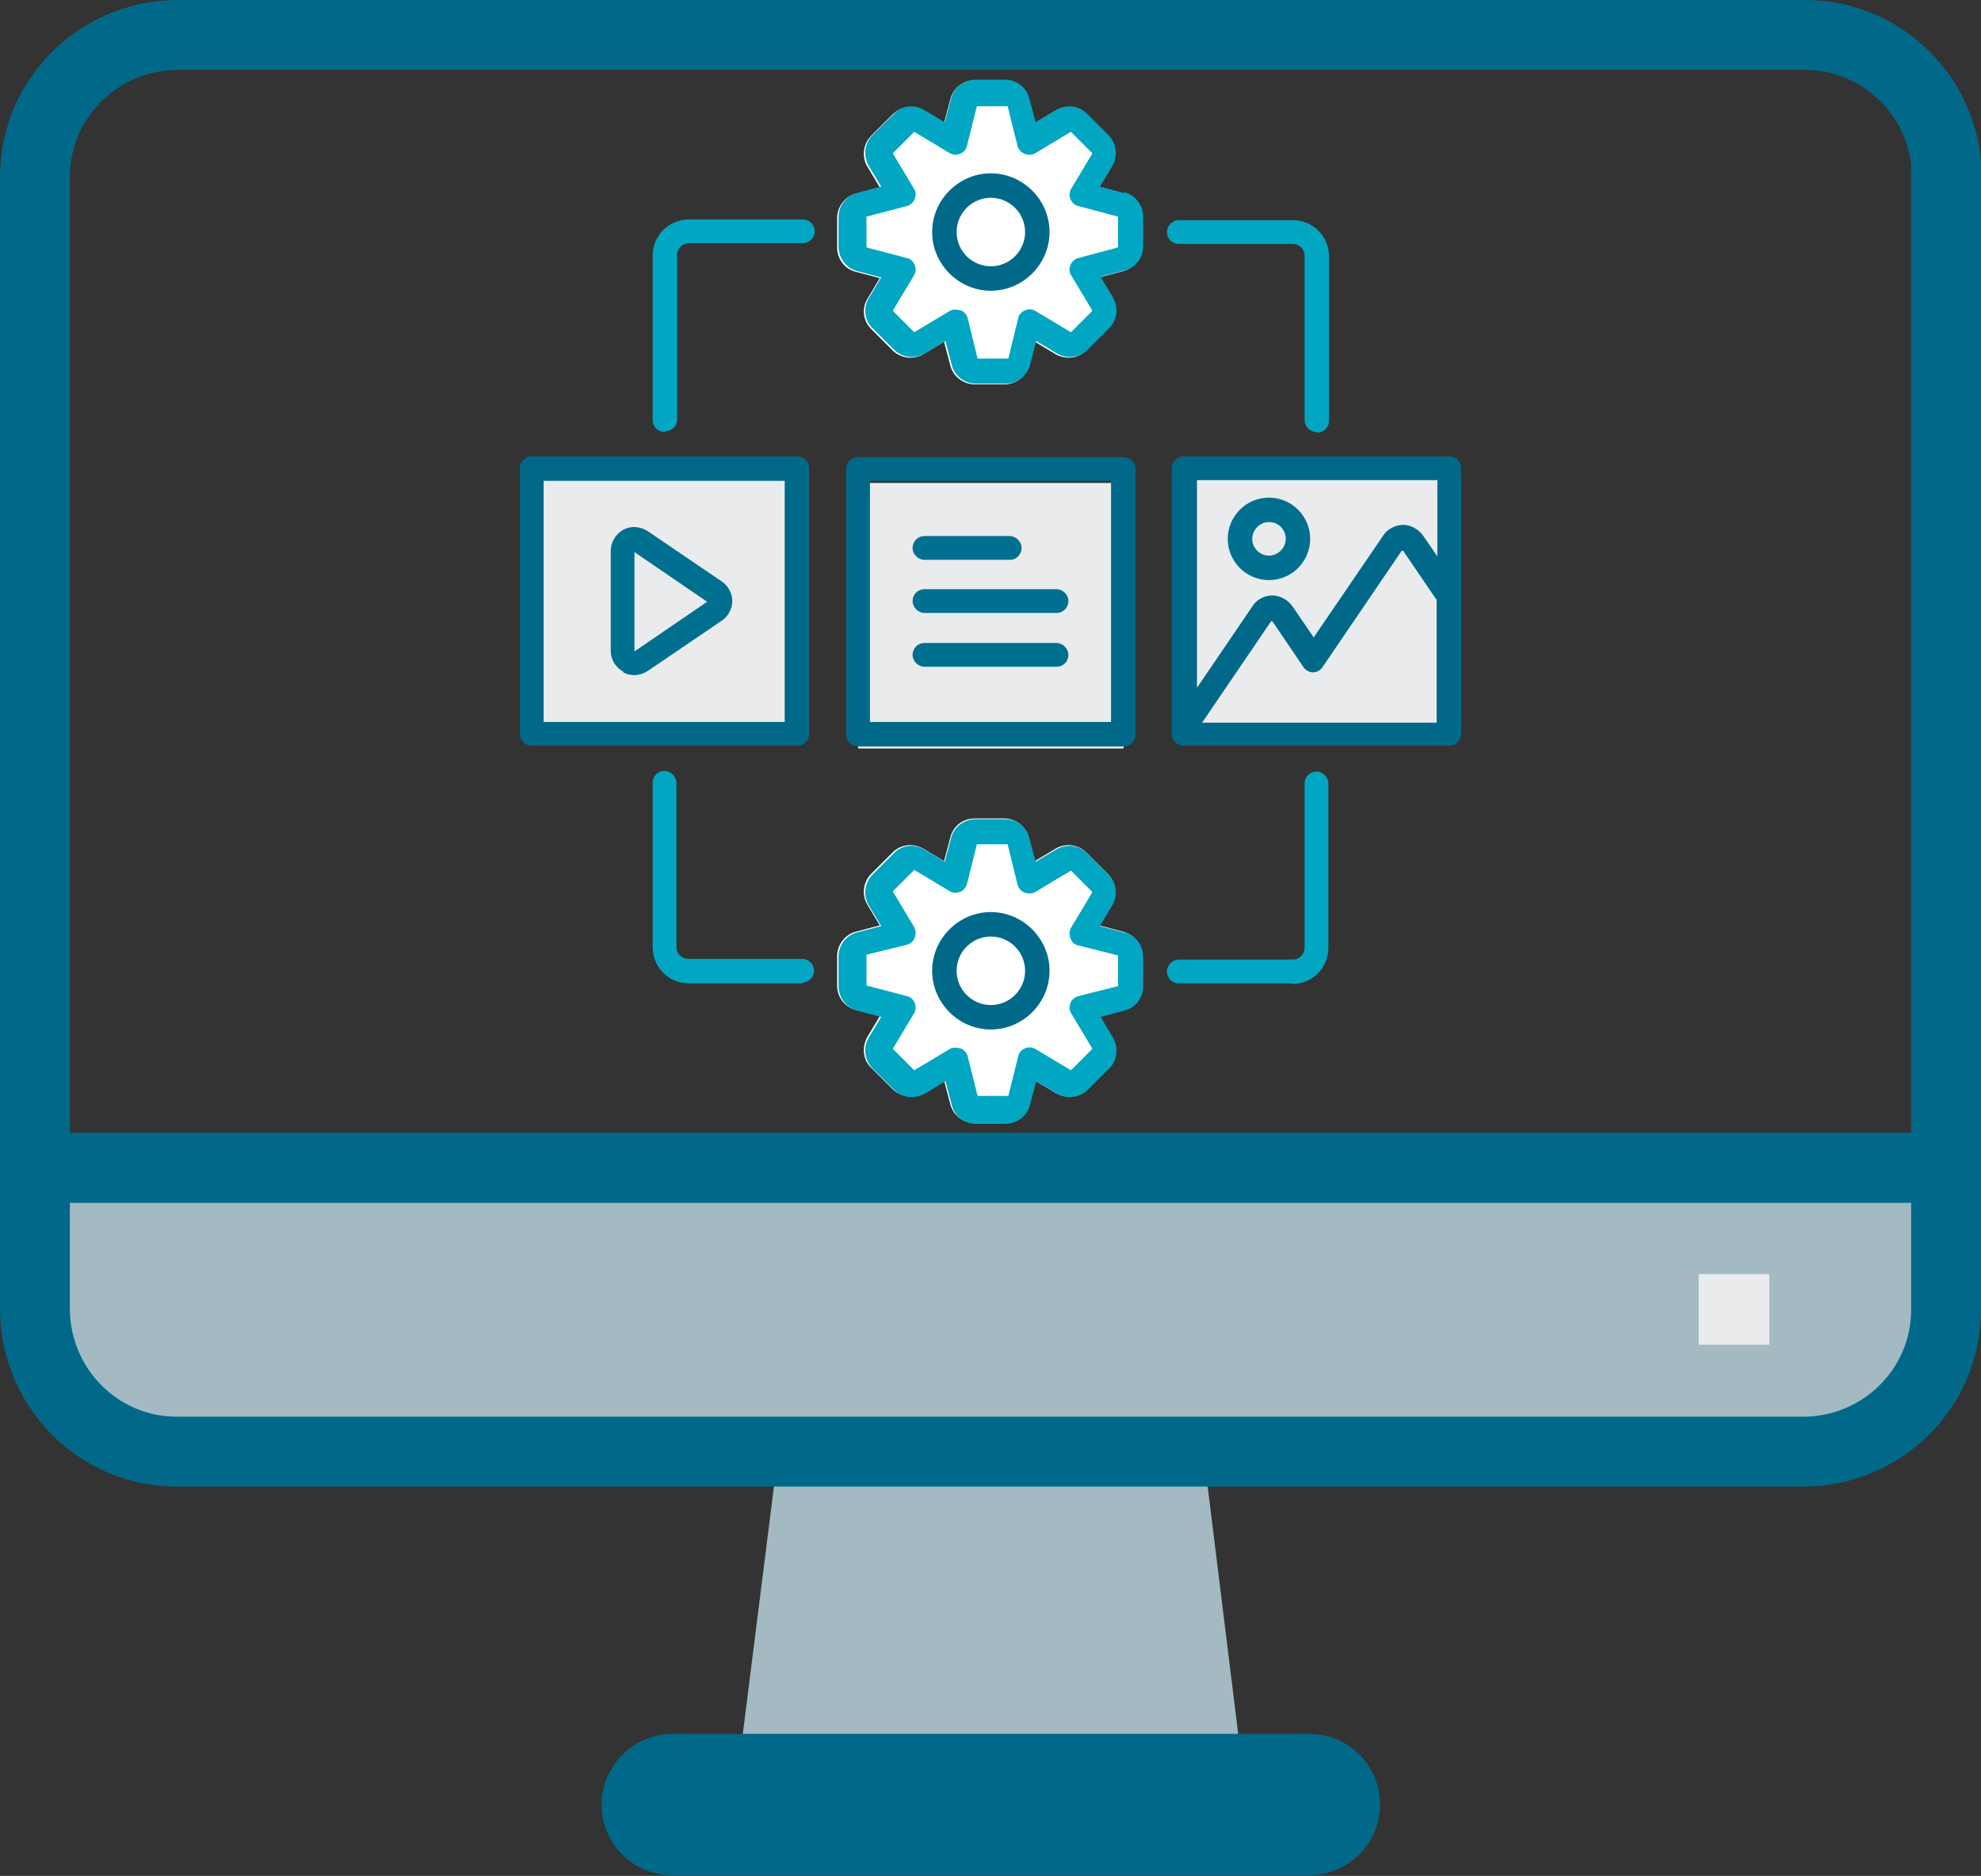 <?xml version="1.0" encoding="UTF-8"?>
<svg xmlns="http://www.w3.org/2000/svg" id="Layer_1" data-name="Layer 1" version="1.1" viewBox="0 0 283.5 268.4">
  <rect x="0" y="0" width="283.5" height="268.4" fill="#333333" stroke="none"/>
  <defs>
    <style>
      .cls-1, .cls-2, .cls-3, .cls-4, .cls-5, .cls-6 {
        stroke-width: 0px;
      }

      .cls-1, .cls-7 {
        fill: #a3bac3;
      }

      .cls-2 {
        fill: #006989;
      }

      .cls-3 {
        fill: #007090;
      }

      .cls-4 {
        fill: #eaebed;
      }

      .cls-7, .cls-8 {
        stroke: #006989;
        stroke-miterlimit: 10;
        stroke-width: 10px;
      }

      .cls-8 {
        fill: none;
      }

      .cls-5 {
        fill: #01a7c2;
      }

      .cls-6 {
        fill: #fff;
      }
    </style>
  </defs>
  <rect class="cls-4" x="76" y="67" width="38" height="38"></rect>
  <rect class="cls-4" x="122.8" y="69.1" width="38" height="38"></rect>
  <rect class="cls-4" x="169" y="67" width="38" height="38"></rect>
  <path class="cls-6" d="M163.4,136.8v4.2c0,1.6-1.1,3.1-2.7,3.5l-3.4.9,1.8,3c.8,1.4.6,3.2-.6,4.4l-3,3c-1.2,1.2-2.9,1.4-4.4.6l-3-1.8-.9,3.4c-.4,1.6-1.8,2.7-3.5,2.7h-4.2c-1.6,0-3.1-1.1-3.5-2.7l-.9-3.4-3,1.8c-1.4.8-3.2.6-4.4-.6l-3-3c-1.2-1.1-1.4-2.9-.6-4.4l1.8-3-3.4-.9c-1.6-.4-2.7-1.8-2.7-3.5v-4.2c0-1.6,1.1-3.1,2.7-3.5l3.4-.9-1.8-3c-.8-1.4-.6-3.2.6-4.4l3-3c1.2-1.2,2.9-1.4,4.4-.6l3,1.8.9-3.4c.4-1.6,1.8-2.7,3.5-2.7h4.2c1.6,0,3.1,1.1,3.5,2.7l.9,3.4,3-1.8c1.4-.8,3.2-.6,4.4.6l3,3c1.2,1.2,1.4,3,.6,4.4l-1.8,3,3.4.9c1.6.4,2.7,1.8,2.7,3.5h0Z"></path>
  <path class="cls-6" d="M163.4,31.1v4.2c0,1.6-1.1,3.1-2.7,3.5l-3.4.9,1.8,3c.8,1.4.6,3.2-.6,4.4l-3,3c-1.2,1.2-2.9,1.4-4.4.6l-3-1.8-.9,3.4c-.4,1.6-1.8,2.7-3.5,2.7h-4.2c-1.6,0-3.1-1.1-3.5-2.7l-.9-3.4-3,1.8c-1.4.8-3.2.6-4.4-.6l-3-3c-1.2-1.2-1.4-2.9-.6-4.3l1.8-3-3.4-.9c-1.6-.4-2.7-1.8-2.7-3.5v-4.2c0-1.6,1.1-3.1,2.7-3.5l3.4-.9-1.8-3c-.8-1.4-.6-3.2.6-4.4l3-3c1.2-1.2,2.9-1.4,4.4-.6l3,1.8.9-3.4c.4-1.6,1.8-2.7,3.5-2.7h4.2c1.6,0,3.1,1.1,3.5,2.7l.9,3.4,3-1.8c1.4-.8,3.2-.6,4.4.6l3,3c1.2,1.2,1.4,2.9.6,4.4l-1.8,3,3.4.9c1.6.4,2.7,1.8,2.7,3.5Z"></path>
  <polygon class="cls-1" points="177.2 248.1 106.3 248.1 111.4 207.6 172.2 207.6 177.2 248.1"></polygon>
  <path class="cls-8" d="M278.5,25.3v141.8H5V25.3c0-11.2,9.1-20.2,20.3-20.3h233c11.2,0,20.3,9.1,20.3,20.3Z"></path>
  <path class="cls-7" d="M278.5,167.1v20.3c0,11.2-9.1,20.2-20.3,20.3H25.3c-11.2,0-20.2-9.1-20.3-20.3v-20.3h273.5Z"></path>
  <path class="cls-2" d="M187.4,248.1c5.6,0,10.1,4.5,10.1,10.1,0,5.6-4.6,10.1-10.1,10.1h-91.2c-5.6,0-10.1-4.5-10.1-10.1,0-5.6,4.6-10.1,10.1-10.1h91.2Z"></path>
  <rect class="cls-4" x="243.1" y="182.3" width="10.1" height="10.1"></rect>
  <path class="cls-5" d="M95.1,61.8c-1,0-1.7-.8-1.7-1.7v-23.5c0-2.9,2.3-5.2,5.2-5.2h16.3c1,0,1.7.8,1.7,1.7s-.8,1.7-1.7,1.7h-16.3c-1,0-1.7.8-1.7,1.7v23.5c0,1-.8,1.7-1.7,1.7h0Z"></path>
  <path class="cls-5" d="M188.4,61.8c-1,0-1.7-.8-1.7-1.7v-23.5c0-1-.8-1.7-1.7-1.7h-16.3c-1,0-1.7-.8-1.7-1.7s.8-1.7,1.7-1.7h16.3c2.9,0,5.2,2.3,5.2,5.2v23.5c0,1-.8,1.7-1.7,1.7h0Z"></path>
  <path class="cls-5" d="M114.9,140.7h-16.3c-2.9,0-5.2-2.3-5.2-5.2v-23.5c0-1,.8-1.7,1.7-1.7s1.7.8,1.7,1.7v23.5c0,1,.8,1.7,1.7,1.7h16.3c1,0,1.7.8,1.7,1.7s-.8,1.7-1.7,1.7h0Z"></path>
  <path class="cls-5" d="M185,140.7h-16.3c-1,0-1.7-.8-1.7-1.7s.8-1.7,1.7-1.7h16.3c1,0,1.7-.8,1.7-1.7v-23.5c0-1,.8-1.7,1.7-1.7s1.7.8,1.7,1.7v23.5c0,2.9-2.3,5.2-5.2,5.2h0Z"></path>
  <path class="cls-2" d="M114.1,65.3h-38c-1,0-1.7.8-1.7,1.7v38c0,1,.8,1.7,1.7,1.7h38c1,0,1.7-.8,1.7-1.7v-38c0-1-.8-1.7-1.7-1.7ZM112.3,103.3h-34.5v-34.5h34.5v34.5h0Z"></path>
  <path class="cls-2" d="M122.8,106.8h38c1,0,1.7-.8,1.7-1.7v-38c0-1-.8-1.7-1.7-1.7h-38c-1,0-1.7.8-1.7,1.7v38c0,1,.8,1.7,1.7,1.7ZM124.5,68.8h34.5v34.5h-34.5s0-34.5,0-34.5Z"></path>
  <path class="cls-2" d="M207.4,65.3h-38c-1,0-1.7.8-1.7,1.7v38c0,1,.8,1.7,1.7,1.7h38c1,0,1.7-.8,1.7-1.7v-38c0-1-.8-1.7-1.7-1.7ZM205.7,68.8v10.8l-2-2.9c-.7-1-1.8-1.6-2.9-1.6s-2.3.6-2.9,1.6l-9.9,14.5-3-4.4c-.7-1-1.8-1.6-2.9-1.6h0c-1.2,0-2.3.6-2.9,1.6l-7.9,11.6v-29.7h34.5ZM172.1,103.3l9.8-14.4s.1,0,.2,0l4.4,6.5c.3.5.9.8,1.4.8s1.1-.3,1.4-.8l11.3-16.6s.1,0,.2,0l4.7,6.9c0,0,0,0,.1.1v17.6h-33.6,0Z"></path>
  <path class="cls-3" d="M89.2,96.2c.5.3,1.1.4,1.6.4s1.3-.2,1.9-.6l10.6-7.2c.9-.6,1.5-1.7,1.5-2.8s-.6-2.2-1.5-2.8l-10.6-7.2c-1.1-.7-2.4-.8-3.5-.2-1.1.6-1.8,1.8-1.8,3v14.3c0,1.3.7,2.4,1.8,3h0ZM90.8,79l10.4,7.1-10.4,7.1v-14.1Z"></path>
  <path class="cls-3" d="M181.6,83c3.3,0,5.9-2.7,5.9-5.9s-2.6-5.9-5.9-5.9-5.9,2.7-5.9,5.9,2.6,5.9,5.9,5.9ZM181.6,74.7c1.4,0,2.4,1.1,2.4,2.4s-1.1,2.4-2.4,2.4-2.4-1.1-2.4-2.4,1.1-2.4,2.4-2.4Z"></path>
  <path class="cls-3" d="M132.3,80.1h12.2c1,0,1.7-.8,1.7-1.7s-.8-1.7-1.7-1.7h-12.2c-1,0-1.7.8-1.7,1.7s.8,1.7,1.7,1.7Z"></path>
  <path class="cls-3" d="M151.2,84.3h-18.9c-1,0-1.7.8-1.7,1.7s.8,1.7,1.7,1.7h18.9c1,0,1.7-.8,1.7-1.7s-.8-1.7-1.7-1.7Z"></path>
  <path class="cls-3" d="M151.2,92h-18.9c-1,0-1.7.8-1.7,1.7s.8,1.7,1.7,1.7h18.9c1,0,1.7-.8,1.7-1.7s-.8-1.7-1.7-1.7Z"></path>
  <path class="cls-5" d="M160.8,27.6l-3.4-.9,1.8-3c.8-1.4.6-3.2-.6-4.4l-3-3c-1.2-1.2-2.9-1.4-4.4-.6l-3,1.8-.9-3.4c-.4-1.6-1.8-2.7-3.5-2.7h-4.2c-1.6,0-3.1,1.1-3.5,2.7l-.9,3.4-3-1.8c-1.4-.8-3.2-.6-4.3.6l-3,3c-1.2,1.2-1.4,2.9-.6,4.4l1.8,3-3.4.9c-1.6.4-2.7,1.8-2.7,3.5v4.2c0,1.6,1.1,3.1,2.7,3.5l3.4.9-1.8,3c-.8,1.4-.6,3.2.6,4.3l3,3c1.2,1.2,2.9,1.4,4.4.6l3-1.8.9,3.4c.4,1.6,1.8,2.7,3.5,2.7h4.2c1.6,0,3.1-1.1,3.5-2.7l.9-3.4,3,1.8c1.4.8,3.2.6,4.4-.6l3-3c1.2-1.2,1.4-2.9.6-4.4l-1.8-3,3.4-.9c1.6-.4,2.7-1.8,2.7-3.5v-4.2c0-1.6-1.1-3.1-2.7-3.5ZM160,35.3s0,0,0,.1l-5.6,1.5c-.5.1-1,.5-1.2,1-.2.5-.2,1.1.1,1.5l3,5s0,0,0,.1l-3,3s-.1,0-.1,0l-5-3c-.5-.3-1-.3-1.5-.1-.5.2-.9.6-1,1.2l-1.4,5.7s0,0-.1,0h-4.2s-.1,0-.1,0l-1.4-5.7c-.1-.5-.5-1-1-1.2-.2,0-.4-.1-.7-.1s-.6,0-.9.2l-5,3s-.1,0-.1,0l-3-3s0,0,0-.1l3-5c.3-.5.3-1,.1-1.5-.2-.5-.6-.9-1.2-1l-5.7-1.5c0,0,0,0,0-.1v-4.2s0-.1,0-.1l5.7-1.5c.5-.1,1-.5,1.2-1,.2-.5.2-1.1-.1-1.5l-3-5s0-.1,0-.1l3-3s.1,0,.1,0l5,3c.5.3,1,.3,1.5.1.5-.2.9-.6,1-1.2l1.4-5.6s0,0,.1,0h4.2c0,0,.1,0,.1,0l1.4,5.6c.1.5.5,1,1,1.2.5.2,1.1.2,1.6-.1l5-3s.1,0,.1,0l3,3s0,0,0,.1l-3,5c-.3.5-.3,1-.1,1.5.2.5.6.9,1.2,1l5.6,1.5c0,0,0,0,0,.1v4.2h0Z"></path>
  <path class="cls-2" d="M141.8,24.8c-4.6,0-8.4,3.8-8.4,8.4s3.8,8.4,8.4,8.4,8.4-3.8,8.4-8.4-3.8-8.4-8.4-8.4ZM141.8,38.1c-2.7,0-4.9-2.2-4.9-4.9s2.2-4.9,4.9-4.9,4.9,2.2,4.9,4.9-2.2,4.9-4.9,4.9Z"></path>
  <path class="cls-5" d="M160.8,133.4l-3.4-.9,1.8-3c.8-1.4.6-3.2-.6-4.4l-3-3c-1.2-1.2-2.9-1.4-4.4-.6l-3,1.8-.9-3.4c-.4-1.6-1.8-2.7-3.5-2.7h-4.2c-1.6,0-3.1,1.1-3.5,2.7l-.9,3.4-3-1.8c-1.4-.8-3.2-.6-4.3.6l-3,3c-1.2,1.2-1.4,3-.6,4.4l1.8,3-3.4.9c-1.6.4-2.7,1.8-2.7,3.5v4.2c0,1.6,1.1,3.1,2.7,3.5l3.4.9-1.8,3c-.8,1.4-.6,3.2.6,4.4l3,3c1.2,1.2,2.9,1.4,4.4.6l3-1.8.9,3.4c.4,1.6,1.8,2.7,3.5,2.7h4.2c1.6,0,3.1-1.1,3.5-2.7l.9-3.4,3,1.8c1.4.8,3.2.6,4.4-.6l3-3c1.2-1.1,1.4-2.9.6-4.4l-1.8-3,3.4-.9c1.6-.4,2.7-1.8,2.7-3.5v-4.2c0-1.6-1.1-3.1-2.7-3.5h0ZM160,141c0,0,0,.1,0,.1l-5.6,1.4c-.5.1-1,.5-1.2,1-.2.5-.2,1.1.1,1.5l3,5s0,.1,0,.1l-3,3s-.1,0-.1,0l-5-3c-.5-.3-1-.3-1.5-.1-.5.2-.9.6-1,1.2l-1.4,5.6c0,0,0,0-.1,0h-4.2s-.1,0-.1,0l-1.4-5.6c-.1-.5-.5-1-1-1.2-.2,0-.4-.1-.7-.1s-.6,0-.9.2l-5,3s-.1,0-.1,0l-3-3s0-.1,0-.1l3-5c.3-.5.3-1,.1-1.5-.2-.5-.6-.9-1.2-1l-5.7-1.5c0,0,0,0,0-.1v-4.2c0,0,0-.1,0-.1l5.7-1.4c.5-.1,1-.5,1.2-1,.2-.5.2-1.1-.1-1.6l-3-5s0-.1,0-.1l3-3s.1,0,.1,0l5,3c.5.3,1,.3,1.5.1.5-.2.9-.7,1-1.2l1.4-5.6c0,0,0,0,.1,0h4.2c0,0,.1,0,.1,0l1.4,5.7c.1.5.5,1,1,1.2.5.2,1.1.2,1.6-.1l5-3s.1,0,.1,0l3,3s0,0,0,.1l-3,5c-.3.5-.3,1.1-.1,1.6s.6.9,1.2,1l5.6,1.4c0,0,0,0,0,.1v4.2h0Z"></path>
  <path class="cls-2" d="M141.8,130.5c-4.6,0-8.4,3.8-8.4,8.4s3.8,8.4,8.4,8.4,8.4-3.8,8.4-8.4-3.8-8.4-8.4-8.4ZM141.8,143.8c-2.7,0-4.9-2.2-4.9-4.9s2.2-4.9,4.9-4.9,4.9,2.2,4.9,4.9-2.2,4.9-4.9,4.9Z"></path>
</svg>
